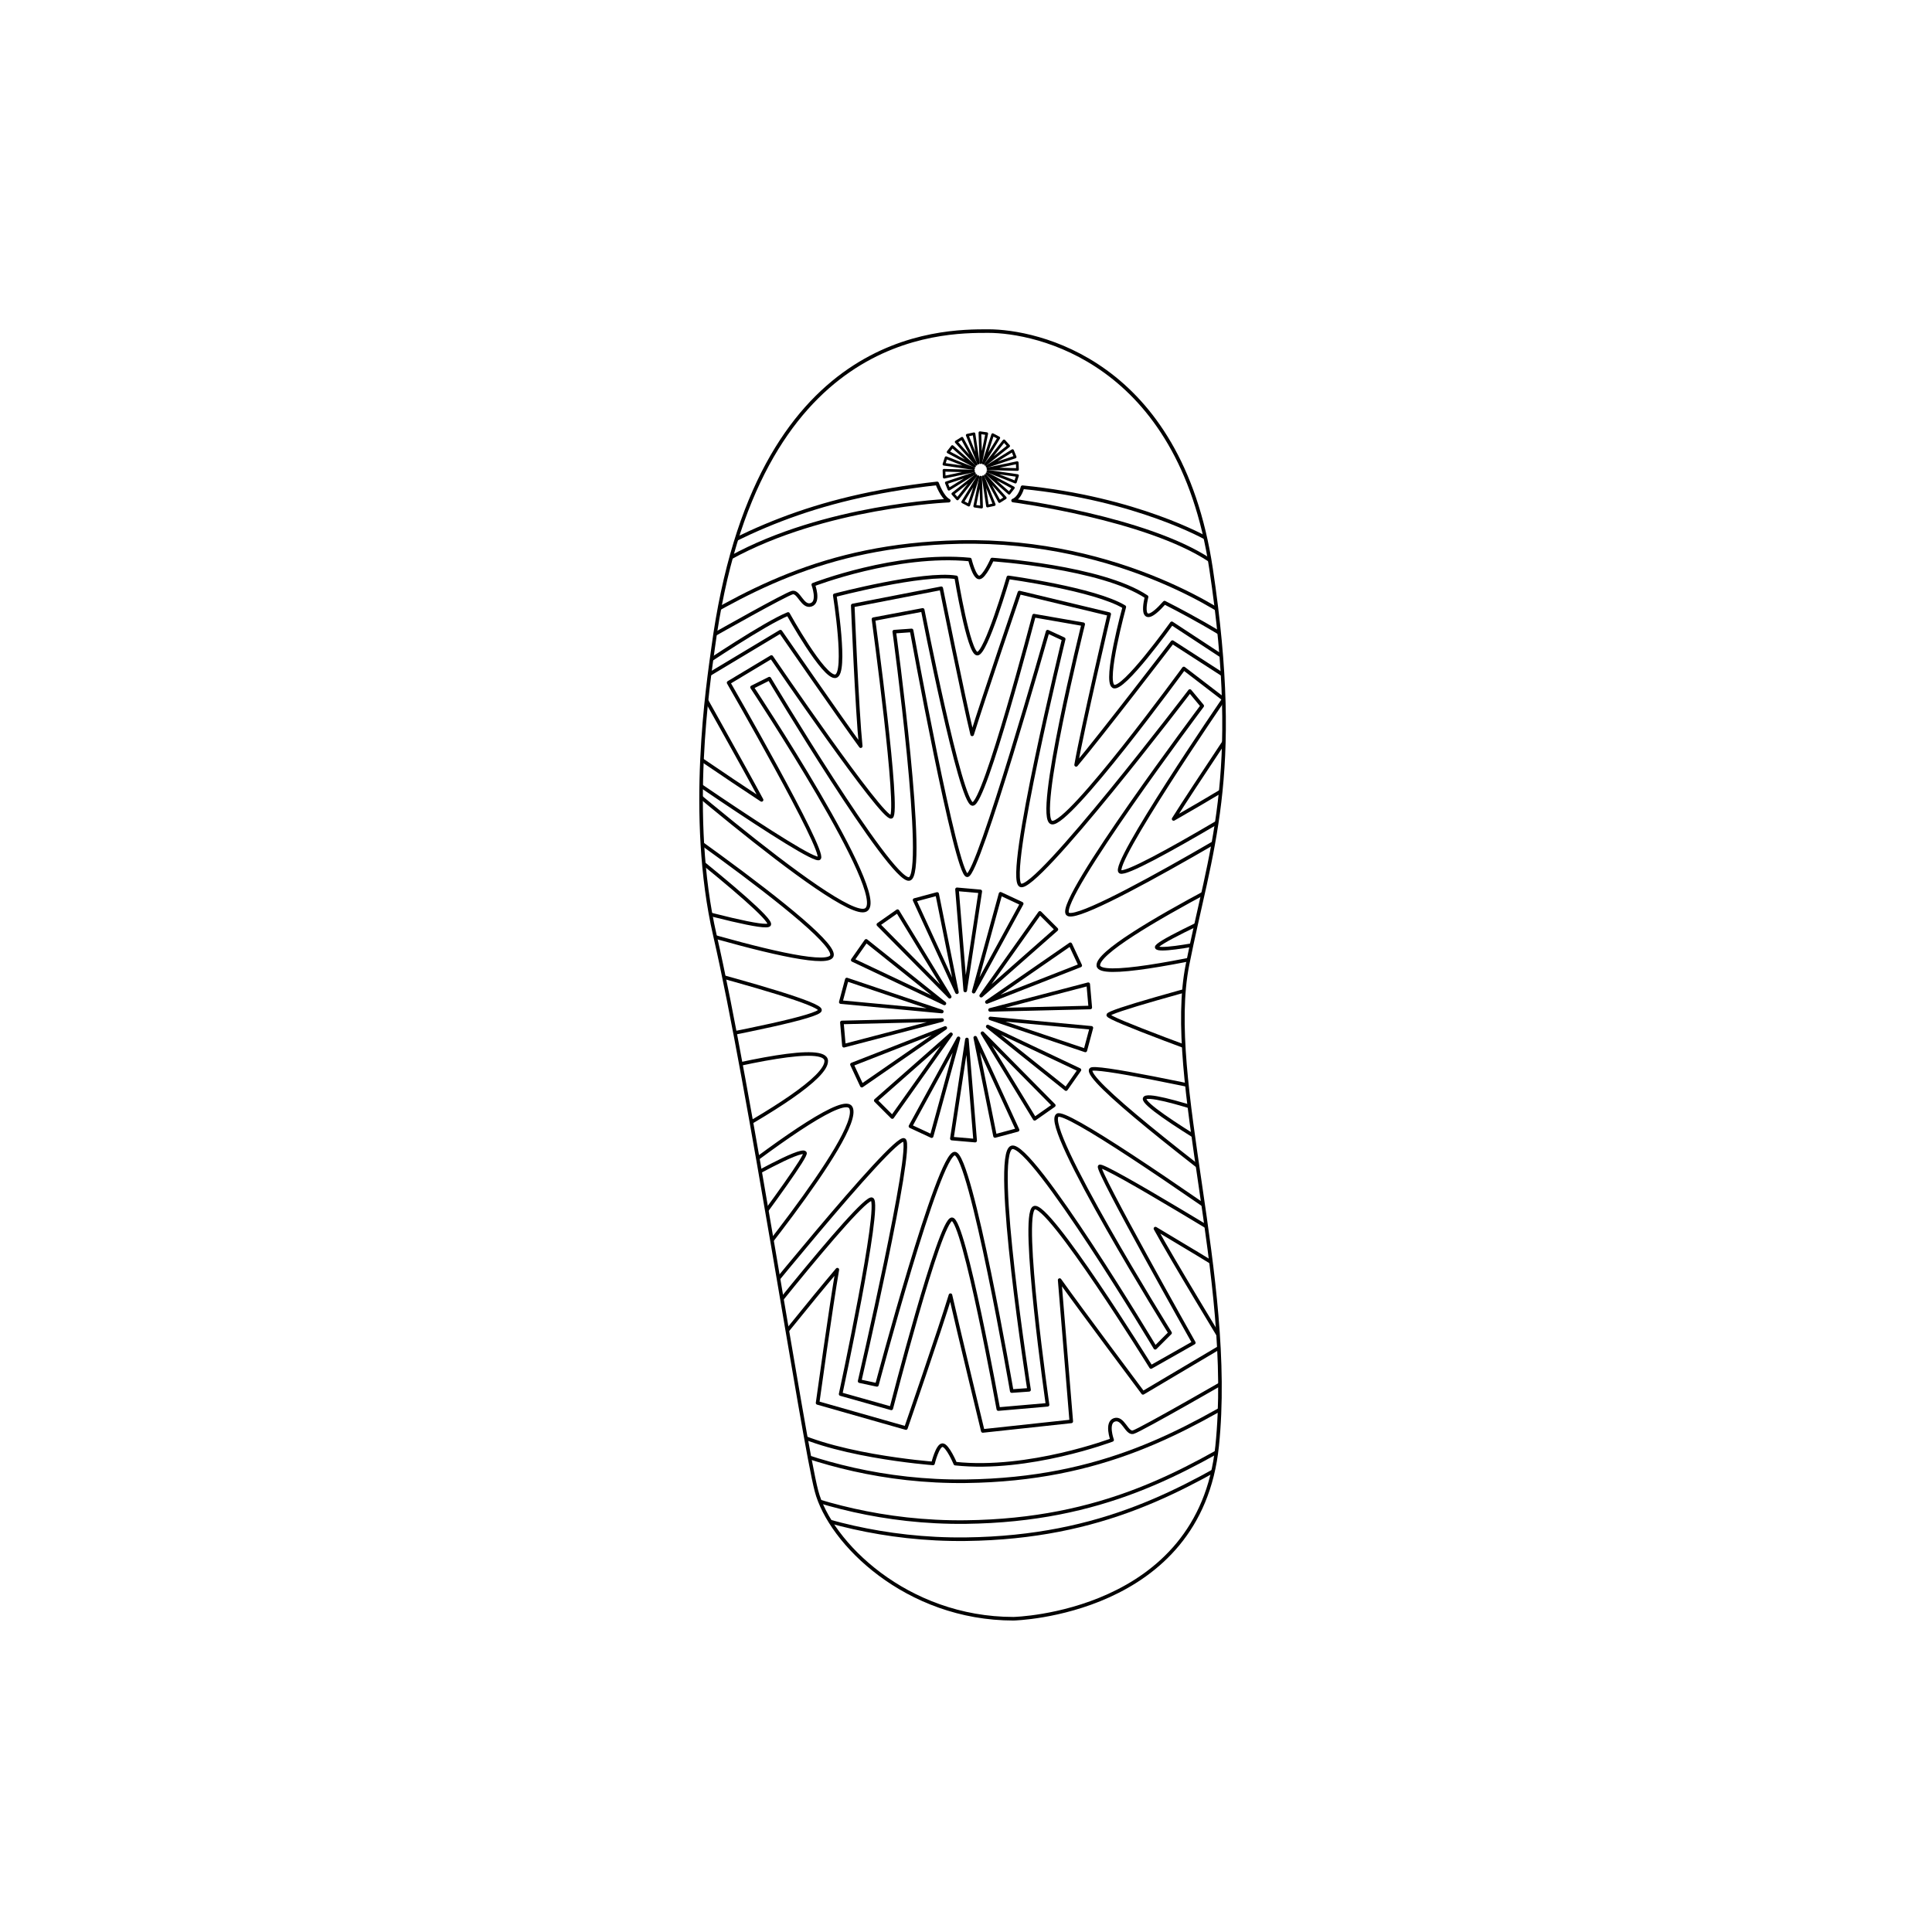 <?xml version="1.0" encoding="UTF-8"?>
<svg id="Illustartions" xmlns="http://www.w3.org/2000/svg" xmlns:xlink="http://www.w3.org/1999/xlink" viewBox="0 0 1080 1080">
  <defs>
    <style>
      .cls-1 {
        stroke-width: 2px;
      }

      .cls-1, .cls-2 {
        fill: none;
        stroke: #000;
        stroke-linecap: round;
        stroke-linejoin: round;
      }

      .cls-2 {
        stroke-width: 1.5px;
      }

      .cls-3 {
        clip-path: url(#clippath);
      }
    </style>
    <clipPath id="clippath">
      <path class="cls-1" d="M566.63,904.88s104-2.32,113.76-96.53c9.76-94.2-29.29-205-16.6-268.94s30.75-104.94,13.18-221.6c-17.57-116.66-98.11-132.73-124.47-132.73s-130.01-.39-153.86,177.08c-2.5,18.58-14.38,93.92,1,160.72,19.36,84.11,49.25,281.6,56.75,310.51,7.5,28.91,50.23,71.5,110.24,71.5Z"/>
    </clipPath>
  </defs>
  <g class="cls-3">
    <path class="cls-1" d="M499.9,353.1l9.68-.69s24.89,136.89,31.11,136.89,44.94-136.2,44.94-136.2l8.99,4.15s-32.5,132.75-24.2,137.59c8.3,4.84,94.72-108.55,94.72-108.55l6.91,8.3s-80.89,107.86-75.36,116.15c5.53,8.3,134.82-71.21,134.82-71.21l8.99,25.58s-127.91,60.84-126.52,74.67c1.38,13.83,174.92-33.19,174.92-33.19l1.38,13.83s-170.77,42.87-170.77,47.01,202.58,74.67,202.58,74.67c0,0-208.6-49.24-212.26-44.25-7.61,10.37,226.05,177.08,226.05,177.08l-4.63,12.04s-231.1-169.76-240.09-163.54,62.92,121.68,62.92,121.68l-8.3,8.3s-69.14-115.46-80.2-112c-11.06,3.46,9.68,135.51,9.68,135.51l-9.68.69s-22.82-132.05-31.8-132.75c-8.99-.69-43.56,129.29-43.56,129.29l-9.68-2.07s30.42-131.36,24.89-134.82c-5.53-3.46-93.35,105.73-93.35,105.73l-7.6-15.85s78.13-93.34,71.21-107.86c-6.91-14.52-136.2,95.41-136.2,95.41l-4.84-42.87s127.91-60.15,127.22-78.82-177,37.33-177,37.33v-30.42s173.54-28.35,173.54-35.26-151.41-43.56-151.41-43.56l13.14-22.12s134.82,45.63,144.5,35.95c9.68-9.68-132.05-105.09-132.05-105.09l12.44-24.2s125.14,110.62,138.97,103.02c13.83-7.61-63.61-124.45-63.61-124.45l9.68-4.84s67.76,113.39,78.13,112-8.3-138.28-8.3-138.28Z"/>
    <path class="cls-1" d="M578.01,344.13s-27.52,105.3-34.3,105.3-27.92-108.49-27.92-108.49l-27.52,5.19s14.76,108.49,9.97,110.48c-4.79,1.99-67.01-89.34-67.01-89.34l-23.93,14.36s54.24,94.13,50.65,98.12c-3.59,3.99-108.09-69.4-108.09-69.4l-11.97,28.72s94.53,72.19,92.14,77.78-126.84-32.71-126.84-32.71l-6.38,47.07-22.34,82.56-2.79,72.19,53.85,48.66,88.55-73.79s33.9-19.54,35.9-16.35c1.99,3.19-74.59,102.91-74.59,102.91l27.92,21.14s78.97-101.31,84.16-98.12c5.19,3.19-17.55,108.89-17.55,108.89l28.32,7.98s27.12-105.7,33.9-105.7,25.93,106.1,25.93,106.1l27.52-2.39s-15.16-105.7-7.58-110.08,65.41,88.95,65.41,88.95l23.93-13.56s-54.24-96.12-52.65-98.52c1.6-2.39,87.75,50.65,87.75,50.65l6.38-43.08s-69.8-39.49-69-45.47,71.4,19.94,71.4,19.94l14.76-76.98-17.95-37.49s-59.43,13.96-61.42,9.97c-1.99-3.99,100.51-47.86,100.51-47.86l-18.75-51.05s-96.12,59.83-102.11,56.64c-5.98-3.19,57.83-96.52,57.83-96.52l-22.34-17.15s-64.22,88.15-73.79,86.15c-9.57-1.99,17.55-110.88,17.55-110.88l-27.52-4.79Z"/>
    <path class="cls-1" d="M457.04,784.23s7.56-54.64,11.04-74.48c-15.69,18.58-36.38,44.27-55.2,68.42l-8.49,10.89-50.17-37.98,8.59-11.18c12.72-16.57,25.94-34.01,37.56-49.61l-76.69,63.91-67.72-61.2,3.11-80.32,22.51-83.22,8.48-62.52,15.77,4.85c26.11,8.03,54.11,16.22,76.68,22.39-16.12-13.13-35.88-28.66-54.6-42.96l-8.58-6.55,22.82-54.77,14.26,10.02c23.73,16.67,49.42,34.19,69.32,47.23-9.18-17.15-36.52-65.81-36.52-65.81l47.06-28.24s33.01,47.75,44.88,64.02c-2.05-19.86-4.46-78.65-4.46-78.65l49.48-9.62s12.34,61.43,17.27,81.67c6.1-19.61,26.42-79.28,26.42-79.28l50.2,12.05s-14.89,63.56-18.5,84.28c13.74-16.34,53.84-68.62,53.84-68.62l46.24,29.85s-34.78,51.7-45.58,69c18.66-10.64,42.25-24.79,63.42-37.96l14.61-9.09,29.26,79.68-12.21,5.23c-11.24,4.81-22.85,9.87-33.97,14.8l21.94,45.82-18.38,95.88,1.87,1.06-10.9,73.58-18.08-11.13c-16.07-9.89-33.14-20.22-47.72-28.87,9.39,17.26,38.42,64.91,38.42,64.91l-45.38,26.91s-34.62-46.24-46.58-63.05c1.66,20.6,6.49,79,6.49,79l-49.46,5.34s-13.64-56.41-18.07-75.9c-5.95,19.54-24.9,74.29-24.9,74.29l-49.39-14.06Z"/>
    <path class="cls-1" d="M399.61,354.54s39.76-22.49,43.37-23.29,5.62,8.43,10.44,6.83,1.2-11.24,1.2-11.24c0,0,46.58-18.07,87.54-14.06,0,0,2.41,10.04,5.22,10.04s7.23-10.04,7.23-10.04c0,0,61.04,4.02,86.34,20.88,0,0-5.62,20.88,10.04,3.21,0,0,40.16,20.08,53.41,33.33"/>
    <path class="cls-1" d="M689.55,346.56s-61.48-45.55-153.38-43.56c-76.56,1.65-121.61,29.04-164.27,54.91"/>
    <path class="cls-1" d="M693.27,767.35s-56.28,32.5-59.9,33.27-5.54-8.48-10.38-6.92c-4.83,1.56-1.31,11.23-1.31,11.23,0,0-46.75,17.64-87.67,13.25,0,0-4.33-10.31-7.14-10.34s-5.31,10.22-5.31,10.22c0,0-61-4.58-86.14-21.68,0,0,5.81-20.83-10.01-3.31,0,0-39.97-20.45-53.1-33.82"/>
    <path class="cls-1" d="M386.96,783.04s61.06,46.11,152.97,44.98c76.57-.95,121.88-27.92,164.77-53.39"/>
    <path class="cls-1" d="M386.96,805.86s61.06,46.11,152.97,44.98c76.57-.95,121.88-27.92,164.77-53.39"/>
    <path class="cls-1" d="M386.96,815.44s61.06,46.11,152.97,44.98c76.57-.95,121.88-27.92,164.77-53.39"/>
    <path class="cls-1" d="M371.9,323.41c41.1-24.92,80.66-45.18,151.97-53.19,0,0,2.78,7.8,6.5,9.65,0,0-69.29,2.82-122.26,32.02"/>
    <path class="cls-1" d="M674.67,301.06s-39.13-22.45-103.1-28.71c0,0-1.31,5.89-5.25,7.46,0,0,74.24,9.71,109.92,33.32"/>
    <g>
      <polygon class="cls-2" points="548.3 258.63 547.77 241.88 551.6 242.41 548.3 258.63"/>
      <polygon class="cls-2" points="546.91 258.85 540.69 243.29 544.46 242.48 546.91 258.85"/>
      <polygon class="cls-2" points="545.68 259.54 534.51 247.04 537.78 244.99 545.68 259.54"/>
      <polygon class="cls-2" points="544.76 260.6 529.99 252.68 532.36 249.63 544.76 260.6"/>
      <polygon class="cls-2" points="544.26 261.91 527.67 259.52 528.86 255.85 544.26 261.91"/>
      <polygon class="cls-2" points="544.24 263.32 527.83 266.75 527.69 262.89 544.24 263.32"/>
      <polygon class="cls-2" points="544.7 264.65 530.45 273.48 529 269.9 544.7 264.65"/>
      <polygon class="cls-2" points="545.58 265.74 535.22 278.91 532.63 276.05 545.58 265.74"/>
      <polygon class="cls-2" points="546.79 266.46 541.56 282.38 538.14 280.58 546.79 266.46"/>
      <polygon class="cls-2" points="548.17 266.73 548.7 283.48 544.87 282.95 548.17 266.73"/>
      <polygon class="cls-2" points="549.56 266.51 555.79 282.07 552.01 282.88 549.56 266.51"/>
      <polygon class="cls-2" points="550.79 265.82 561.96 278.32 558.69 280.37 550.79 265.82"/>
      <polygon class="cls-2" points="551.71 264.76 566.48 272.68 564.11 275.73 551.71 264.76"/>
      <polygon class="cls-2" points="552.21 263.45 568.8 265.84 567.62 269.51 552.21 263.45"/>
      <polygon class="cls-2" points="552.24 262.04 568.64 258.61 568.79 262.47 552.24 262.04"/>
      <polygon class="cls-2" points="551.78 260.71 566.02 251.88 567.48 255.45 551.78 260.71"/>
      <polygon class="cls-2" points="550.89 259.62 561.25 246.45 563.84 249.31 550.89 259.62"/>
      <polygon class="cls-2" points="549.68 258.9 554.92 242.97 558.33 244.78 549.68 258.9"/>
    </g>
    <g>
      <polygon class="cls-1" points="539.58 553.68 534.97 497.14 547.99 498.28 539.58 553.68"/>
      <polygon class="cls-1" points="534.93 554.67 511.25 503.12 523.88 499.73 534.93 554.67"/>
      <polygon class="cls-1" points="530.89 557.19 491.01 516.84 501.72 509.34 530.89 557.19"/>
      <polygon class="cls-1" points="527.95 560.93 476.68 536.66 484.18 525.95 527.95 560.93"/>
      <polygon class="cls-1" points="526.48 565.46 470 560.18 473.38 547.56 526.48 565.46"/>
      <polygon class="cls-1" points="526.64 570.21 471.76 584.57 470.62 571.56 526.64 570.21"/>
      <polygon class="cls-1" points="528.42 574.63 481.76 606.89 476.24 595.05 528.42 574.63"/>
      <polygon class="cls-1" points="531.6 578.17 498.79 624.44 489.55 615.2 531.6 578.17"/>
      <polygon class="cls-1" points="535.8 580.41 520.8 635.11 508.95 629.59 535.8 580.41"/>
      <polygon class="cls-1" points="540.51 581.07 545.12 637.61 532.1 636.48 540.51 581.07"/>
      <polygon class="cls-1" points="545.17 580.09 568.84 631.64 556.22 635.02 545.17 580.09"/>
      <polygon class="cls-1" points="549.2 577.57 589.08 617.92 578.38 625.42 549.2 577.57"/>
      <polygon class="cls-1" points="552.14 573.83 603.41 598.1 595.91 608.81 552.14 573.83"/>
      <polygon class="cls-1" points="553.61 569.3 610.09 574.57 606.71 587.2 553.61 569.3"/>
      <polygon class="cls-1" points="553.45 564.54 608.33 550.18 609.47 563.2 553.45 564.54"/>
      <polygon class="cls-1" points="551.68 560.13 598.33 527.86 603.86 539.71 551.68 560.13"/>
      <polygon class="cls-1" points="548.49 556.59 581.3 510.31 590.54 519.55 548.49 556.59"/>
      <polygon class="cls-1" points="544.29 554.35 559.3 499.64 571.14 505.17 544.29 554.35"/>
    </g>
    <path class="cls-1" d="M392.68,371.93s34.98-23.58,47.86-28.72c0,0,20.01,36.11,26.54,34.81,6.53-1.31-.44-45.25-.44-45.25,0,0,49.6-13.05,67.88-10.01,0,0,6.96,42.21,11.75,42.64,4.79.44,17.4-42.64,17.4-42.64,0,0,48.3,6.53,64.83,16.53,0,0-11.31,41.33-6.09,44.38,5.22,3.05,32.63-35.24,32.63-35.24l54.39,35.68"/>
  </g>
  <path class="cls-1" d="M566.63,904.88s104-2.32,113.76-96.53c9.76-94.2-29.29-205-16.6-268.94s30.75-104.94,13.18-221.6c-17.57-116.66-98.11-132.73-124.47-132.73s-130.01-.39-153.86,177.08c-2.5,18.58-14.38,93.92,1,160.72,19.36,84.11,49.25,281.6,56.75,310.51,7.5,28.91,50.23,71.5,110.24,71.5Z"/>
</svg>